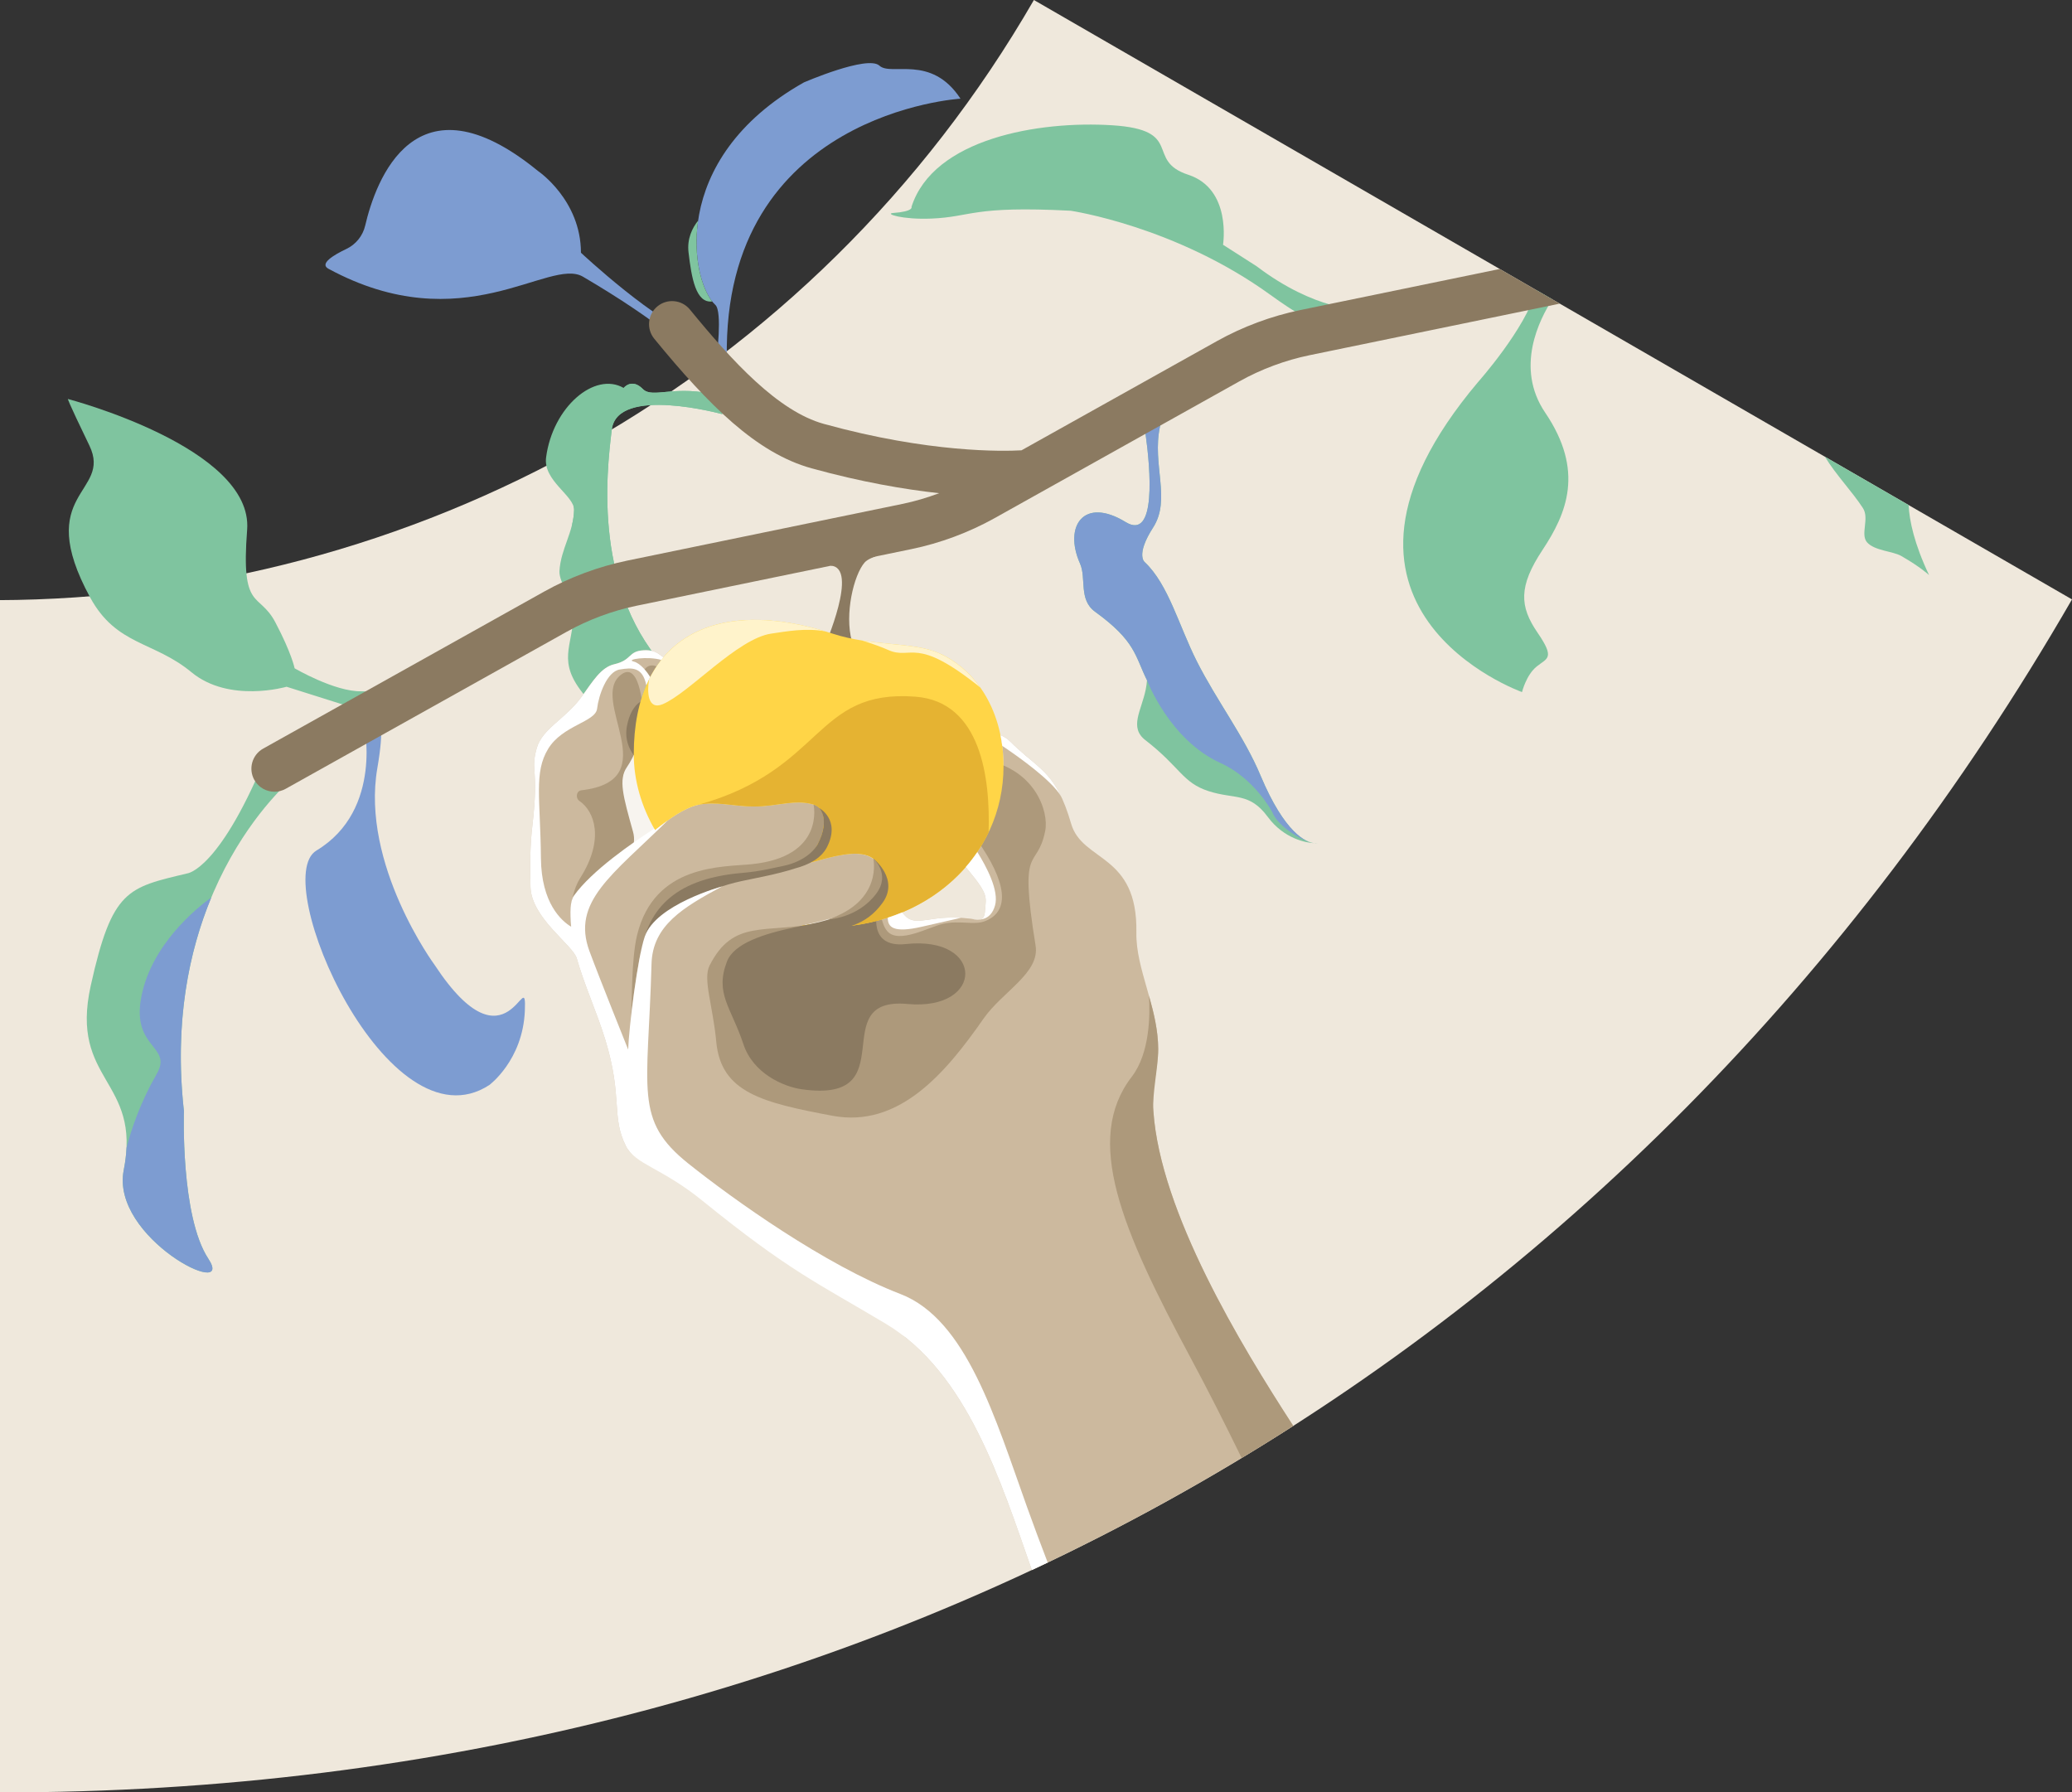 <svg xmlns="http://www.w3.org/2000/svg" xmlns:xlink="http://www.w3.org/1999/xlink" id="Layer_1" x="0px" y="0px" viewBox="0 0 944.352 816.853" style="enable-background:new 0 0 944.352 816.853;" xml:space="preserve"><rect x="0" y="0" width="944.352" height="816.853" fill="#333333" stroke="none"/><style type="text/css">	.st0{fill:#EFE8DC;}	.st1{fill:#7FC49F;}	.st2{fill:#CCB99E;}	.st3{fill:#7D9CD1;}	.st4{fill:#8B7A61;}	.st5{fill:#AD997B;}	.st6{fill:#F7F4EF;}	.st7{fill:#FFD547;}	.st8{fill:#FFF3CB;}	.st9{fill:#E5B332;}	.st10{fill:#FFFFFF;}</style><path class="st0" d="M-1.112,273.51l0.718,543.342c401.644,0.577,744.424-196.719,944.746-543.686L471.215,0 C370.179,174.999,187.227,272.906-1.112,273.51z"></path><path class="st1" d="M329.215,188.753c0,0-47.894-13.176-50.379,6.99c-2.485,20.166-8.706,74.553,26.551,110.93 s-13.174,45.688-9.781,60.364c3.394,14.676-3.821-19.782-29.02-49.962c-13.232-15.848-5.455-22.185-5.148-37.842 c0.096-4.911-6.757-13.752-6.453-18.979c0.591-10.176,6.45-17.611,6.661-27.858c0.134-6.506-14.145-13.29-12.756-23.914 c3.012-23.024,22.176-39.288,35.363-31.676c0,0,3.624-4.674,8.737,0.498c4.558,4.611,14.716-2.377,34.927,3.02L329.215,188.753z"></path><path class="st1" d="M269.694,283.381c-11.797-22.116-5.092-17.028-8.237-33.796c-0.61-3.252-0.805-6.921-0.645-10.866 c0.466-2.015,0.787-4.1,0.833-6.323c0.008-0.412-0.042-0.825-0.141-1.241c2.077-15.009,8.307-32.489,16.537-46.483 c2.081-3.538,4.155-6.078,6.164-7.89c0.015,0.009,0.031,0.015,0.046,0.024c0,0,0.156-0.2,0.445-0.469 c0.261-0.221,0.52-0.417,0.779-0.614c1.475-0.976,4.177-1.794,7.514,1.582c4.558,4.611,14.716-2.377,34.928,3.02l1.298,8.43 c0,0-47.894-13.176-50.379,6.99c-2.485,20.166-8.706,74.553,26.551,110.93c3.556,3.669,6.208,7.063,8.131,10.223 C304.826,306.361,281.05,304.671,269.694,283.381z"></path><path class="st2" d="M517.926,425c0.656-36.206-24.662-32.029-29.752-49.66c-6.952-24.079-14.925-24.59-27.639-37.305 c-1.406-1.405-2.927-2.373-4.556-2.983c0.908,4.455,1.395,9.175,1.395,14.124c0,17.566-6.351,33.484-17.216,45.977 c6.303,7.72,9.339,11.46,9.099,15.782c-0.653,11.754-0.75,7.217-15.465,7.217c-12.296,0-17.853,4.53-22.544-2.381 c-10.563,4.411-22.482,6.862-35.264,6.862c-3.644,0-7.252-0.234-10.81-0.683c1.152-0.335,2.418-0.669,3.896-0.987 c14.538-3.123,33.215-9.377,32.157-22.889c-0.816-7.93-7.246-9.478-14.345-8.87c-7.721,0.707-16.238,3.894-19.178,4.203 c-1.311,0.148-1.526-0.27-0.09-1.729c9.424-9.579,10.359-22.949,3.18-25.042c-8.702-2.538-16.328,0.908-27.242,0.908 c-8.946,0-17.492-2.543-25.436-0.721c-6.259,1.436-12.924,6.232-19.567,11.478c-6.161-10.652-9.693-22.481-9.693-34.622 c0-19.102,4.83-33.946,13.62-44.231c-1.528-0.283-2.837-3.459-9.135-3.09c-7.205,0.423-5.115,4.463-13.4,6.366 c-6.012,1.382-9.844,7.879-14.776,14.713c-7.37,10.211-18.041,14.577-20.546,23.552c-3.002,10.756,1.16,8.618-1.995,35.514 c-0.997,8.498-1.134,17.603-0.835,27.759c0.417,14.192,19.389,26.452,21.108,32.551c3.388,12.022,9.066,24.308,12.896,36.754 c8.211,26.687,2.634,35.133,9.494,48.754c4.197,8.334,15.683,8.1,34.434,22.493c50.883,39.058,49.536,34.167,85.375,57.256 c2.412,1.554,4.639,3.835,6.705,6.744c31.483,24.374,45.625,70.092,58.48,106.711c41.173-19.276,80.937-41.208,119.149-65.694 c-24.186-37.256-60.576-97.416-63.754-143.375c-1.233-8.356,2.194-19.803,2.194-28.272C527.869,459.015,517.623,441.748,517.926,425 z"></path><path class="st1" d="M700.141,132.171c-4.769,17.577-26.534,41.996-26.534,41.996c-87.015,103.155,20.082,141.238,20.082,141.238 s1.877-7.794,6.716-11.685c4.839-3.89,8.438-3.598,0.307-15.472c-8.131-11.875-8.713-20.966,2.321-37.627 s19.219-35.988,1.205-62.577c-13.86-20.457-2.629-42.52,3.289-51.609L700.141,132.171z"></path><path class="st3" d="M437.764,44.971c0,0-108.485,6.401-106.493,118.169l-4.694,0.299c0,0,2.785-21.471-0.562-24.505 c-11.119-10.08-21.965-66.244,40.369-101.371c0,0,29.06-12.597,34.431-7.641C406.186,34.879,424.345,24.529,437.764,44.971z"></path><path class="st3" d="M166.438,102.822c4.709-20.228,22.639-70.756,78.756-24.9c0,0,19.55,13.167,19.587,37.255 c0,0,34.895,32.722,54.293,38.556l-3.786,7.284c0,0-13.764-13.927-49.604-34.923c-15.414-9.03-54.575,29.647-115.996-3.614 c-4.234-2.293,2.339-6.253,8.139-9.004C162.172,111.416,165.348,107.503,166.438,102.822z"></path><g>	<path class="st1" d="M318.177,100.558c-2.686,3.361-5.096,8.226-4.363,14.485c1.364,11.66,3.343,23.233,10.781,22.341  C319.856,131.374,315.758,117.294,318.177,100.558z"></path></g><path class="st3" d="M165.759,329c0,0,9.312,40.039-21.538,58.619c-21.939,13.213,32.542,136.967,78.78,106.873 c0,0,15.273-11.235,16.212-33.833c0.939-22.599-7.488,30.162-41.124-20.905c0,0-33.702-45.728-26.108-89.693 C178.311,313.412,165.759,329,165.759,329z"></path><path class="st1" d="M134.906,353.29c0,0-62.595,49.537-51.082,153.089c0,0-1.613,47.971,11.135,67.28 c12.748,19.31-44.684-9.439-38.553-40.449c8.175-41.353-24.774-40.14-15.044-84.033s16.812-44.643,44.014-51.138 c0,0,15.149-1.53,37.208-56.71L134.906,353.29z"></path><path class="st3" d="M64.337,454.689c-4.322,23.323,14.502,21.837,7.094,34.729c-7.332,12.758-11.46,24.763-13.762,33.632 c-0.132,3.088-0.529,6.45-1.263,10.159c-6.131,31.01,51.302,59.76,38.554,40.449c-12.749-19.31-11.136-67.28-11.136-67.28 c-4.528-40.728,2.41-73.094,12.492-97.383C89.769,413.719,68.819,430.499,64.337,454.689z"></path><path class="st1" d="M130.615,312.976c0,0-26.114,7.623-43.348-6.613c-17.234-14.237-34.182-12.099-46.127-33.987 c-26.395-48.365,10.202-47.39-0.406-69.336s-9.783-21.205-9.783-21.205s84.583,22.119,81.688,59.616 c-2.896,37.497,5.356,27.958,12.847,42.152c7.49,14.194,8.792,20.96,8.792,20.96s18.312,10.752,30.485,10.485 c12.173-0.267-1.486,8.237-1.486,8.237L130.615,312.976z"></path><g>	<path class="st1" d="M600.511,384.237c0,0-0.555,0.145-1.568,0.026C599.923,384.311,600.511,384.237,600.511,384.237z"></path>	<path class="st1" d="M522.2,314.154c0.27-1.341,0.452-2.732,0.568-4.13c-5.528-11.188-5.156-17.82-23.651-31.223  c-7.646-5.541-3.895-15.277-6.884-21.995c-7.526-16.911,1.64-30.638,20.816-18.874c14.088,8.643,11.316-24.023,9.034-40.406  c-2.19-15.726-3.689-15.21-3.689-15.21c9.944-19.914,23.079,0.333,17.882,4.632s-3.944-9.64-7.612,7.538  c-3.669,17.178,5.138,33.086-3.08,45.862c-8.217,12.776-3.808,15.875-3.808,15.875c10.779,10.186,15.453,28.819,23.663,45.097  c9.108,18.058,21.525,34.123,29.02,52.005c11.164,26.635,20.823,30.509,24.484,30.937c-3.424-0.167-13.658-1.862-21.137-11.982  c-8.369-11.323-15.04-7.89-26.93-11.721c-12.003-3.869-12.819-10.851-28.823-23.229C514.491,331.482,520.242,323.873,522.2,314.154  z"></path></g><g>	<path class="st3" d="M556.344,347.768c-23.363-10.557-33.576-37.744-33.576-37.744c-5.528-11.188-5.156-17.82-23.651-31.223  c-7.646-5.541-3.894-15.277-6.884-21.995c-7.526-16.911,1.64-30.639,20.816-18.874c14.088,8.643,11.316-24.023,9.034-40.406  c-2.19-15.726-3.689-15.21-3.689-15.21c9.944-19.914,23.079,0.333,17.882,4.632s-3.944-9.64-7.612,7.538  c-3.669,17.178,5.138,33.086-3.08,45.862c-8.217,12.776-3.808,15.875-3.808,15.875c10.779,10.186,15.453,28.819,23.663,45.097  c9.108,18.058,21.525,34.123,29.02,52.005c11.164,26.635,20.823,30.509,24.484,30.937c-3.424-0.167-16.277-6.766-19.168-14.315  C579.775,369.948,571.734,354.722,556.344,347.768z"></path></g><path class="st1" d="M620.007,141.138c0,0-20.443,0.567-47.285-19.802l-15.303-9.792c0,0,4.085-25.386-15.848-31.903 c-19.933-6.516-1.401-20.454-34.737-22.557s-81.403,6.026-91.402,37.174c0,0,1.224,2.101-8.378,2.81 c-4.033,0.298,4.072,3.109,17.497,2.547c18.532-0.777,18.311-5.915,63.423-3.574c0,0,47.751,6.981,91.13,38.409 c43.379,31.428,44.183,10.902,44.183,10.902L620.007,141.138z"></path><path class="st4" d="M398.995,253.606c0,0-3.483,1.085-4.919,2.736c-4.996,5.742-9.199,23.603-5.84,35.751 c4.325,15.64-12.515,2.729-12.515,2.729s15.962-36.355,2.857-37.009C378.577,257.813,389.378,244.906,398.995,253.606z"></path><path class="st5" d="M370.794,366.636c0,0,5.481,23.777-28.199,27.203c-13.355,1.358-44.4-0.162-52.266,32.471 c-2.695,11.179-2.152,31.351-2.808,37.489c0,0,1.052-9.761,2.756-20.185c1.241-7.593,2.775-15.766,4.758-19.657 c3.19-6.258,14.967-12.411,19.549-14.843c29.112-15.453,78.934-10.26,63.038-36.015 C376.321,370.991,373.678,364.085,370.794,366.636z"></path><ellipse class="st5" cx="297.234" cy="307.023" rx="3.973" ry="3.779"></ellipse><path class="st6" d="M298.549,378.301c0,0-20.075,12.596-32.25,24.5c-12.175,11.905,6.223-10.011,6.223-10.011l10.011-20.833 l1.257-18.554l3.088-9.16l1.979-0.565C288.855,343.679,303.473,364.082,298.549,378.301z"></path><path class="st5" d="M293.246,326.053c0,0-1.048-25.104-9.922-18.78c-15.725,11.206,21.088,48.294-18.379,52.896 c-2.305,0.269-2.76,3.553-0.845,4.864c6.784,4.644,11.645,17.352,0.259,35.252c-5.716,8.987-5.902,27.805,0.734,24.985 c2.56-1.088-1.252-13.999,3.517-18.536c5.365-5.103,23.532-14.689,19.903-27.678c-4.543-16.261-6.697-23.783-2.794-29.439 C288.734,345.25,293.419,335.572,293.246,326.053z"></path><path class="st2" d="M298.549,378.301c0,0-29.088,18.492-36.133,29.927c-7.045,11.435,9.004,5.892,9.004,5.892l47.566-24.311 l-11.099-12.156L298.549,378.301z"></path><path class="st5" d="M476.37,378.715c1.803-8.862-4.699-28.73-28.593-32.565c0.001,0.185-3.603,35.083-2.294,36.94 c12.928,18.34,15.448,32.156,3.31,36.763c-4.971,1.887-11.277-0.553-19.096,1.188c-6.18,1.376-20.052,9.292-25.278,3.357 c-5.455-6.196-3.076-25.916-3.185-23.897c-0.657,12.136-16.665,17.85-27.143,19.988c-25.684,5.241-39.757-1.967-50.686,19.537 c-3.147,6.192,1.534,18.408,3.044,34.719c2.157,23.293,21.192,27.745,52.861,33.733c30.326,5.734,51.574-19.293,68.922-44.201 c8.661-12.435,25.792-20.828,23.754-33.356C464.156,382.79,472.571,397.383,476.37,378.715z"></path><path class="st4" d="M413.625,457.55c-38.114-3.497-0.548,45.548-48.115,38.883c-8.507-1.192-22.285-7.257-26.677-20.537 c-5.561-16.816-13.151-23.032-7.512-37.693c6.386-16.604,53.896-17.297,68.588-23.474c0,0-4.739,17.436,12.925,15.51 C448.861,426.309,448.851,460.782,413.625,457.55z"></path><path class="st4" d="M295.212,318.491c0,0-7.154,0.34-9.454,12.298c-2.3,11.958,8.304,18.287,8.304,18.287 S299.812,323.78,295.212,318.491z"></path><path class="st7" d="M428.202,297.786c-11.982-5.427-30.629-3.106-48.56-8.965c-54.644-17.856-90.786,2.581-90.786,54.859 c0,12.141,3.532,23.97,9.693,34.622c6.643-5.246,13.308-10.042,19.567-11.478c7.944-1.822,16.49,0.721,25.436,0.721 c10.915,0,18.541-3.446,27.243-0.908c7.179,2.094,6.244,15.464-3.18,25.042c-7.648,7.774,32.015-14.025,33.613,6.396 c1.057,13.513-15.775,20.667-30.451,22.952c-1.493,0.232-4.449,0.588-5.601,0.924c3.557,0.449,7.166,0.683,10.81,0.683 c46.351,0,81.389-32.184,81.389-73.457C457.374,324.701,445.66,305.694,428.202,297.786z"></path><path class="st8" d="M428.202,297.786c-9.051-4.1-21.907-3.78-35.384-5.903c4.79,1.462,8.993,2.994,12.075,4.364 c10.645,4.732,12.143-6.893,41.915,17.102C441.931,306.463,435.583,301.129,428.202,297.786z"></path><path class="st8" d="M295.833,309.576c-0.992,5.62-0.694,14.258,6.239,11.339c11.987-5.047,34.068-29.967,49.524-32.175 c6.816-0.974,15.765-2.694,24.63-0.989C337.452,276.053,308.462,284.131,295.833,309.576z"></path><path class="st9" d="M312.3,368.99c0.018-0.009,0.036-0.017,0.054-0.026C312.337,368.972,312.318,368.981,312.3,368.99z"></path><path class="st9" d="M450.569,379.353c0.807-24.529-3.356-59.545-33.298-61.848c-46.375-3.567-41.35,33.237-99.155,49.319 c7.944-1.822,16.49,0.721,25.436,0.721c10.915,0,18.541-3.446,27.242-0.908c7.179,2.094,6.244,15.464-3.18,25.042 c-7.648,7.774,32.015-14.025,33.613,6.396c1.058,13.513-14.846,19.813-29.384,22.936c-1.477,0.318-5.516,0.605-6.668,0.94 c3.557,0.449,7.166,0.683,10.81,0.683C410.181,422.633,438.215,405.114,450.569,379.353z"></path><path class="st9" d="M312.3,368.99c0.018-0.009,0.036-0.017,0.054-0.026C312.337,368.972,312.318,368.981,312.3,368.99z"></path><path class="st4" d="M398.018,391.255c0,0,12.226,9.497,4.027,20.466c-7.277,9.736-15.757,11.796-33.908,14.299 s-2.962-4.07-2.962-4.07s29.018-4.5,34.516-16.214C403.068,398.544,400.107,393.81,398.018,391.255z"></path><path class="st4" d="M373.283,368.185c0,0,5.343,4.955-0.54,16.437c0,0-3.469,7.495-16.061,10.079 c-4.486,0.857-9.718,2.382-18.516,3.128c-32.586,2.763-43.354,18.179-46.298,37.623c0,0,6.194-16.233,13.921-20.701 c4.12-2.382,9.898-6.835,26.096-11.666c7.483-2.232,16.728-3.299,27.787-6.475c1.126-0.323,2.041-0.612,2.798-0.873 c6.008-1.58,11.842-4.532,14.463-9.711C383.29,373.467,373.283,368.185,373.283,368.185z"></path><path class="st5" d="M398.018,391.255c0,0,4.577,19.418-20.783,27.793c0,0,13.703-0.462,22.168-11.834 C406.092,398.23,398.018,391.255,398.018,391.255z"></path><path class="st10" d="M442.61,418.711c3.292,0.83,8.888,1.054,10.893-6.056c1.896-6.723-3.836-17.593-8.07-24.366 c-1.615,2.386-3.374,4.678-5.275,6.864c6.303,7.719,9.339,11.46,9.099,15.782C448.775,419.612,448.589,419.411,442.61,418.711z"></path><path class="st10" d="M483.575,362.864c-5.95-12.36-13.023-14.811-23.04-24.828c-1.406-1.405-2.927-2.373-4.556-2.983 c0.322,1.581,0.589,3.198,0.802,4.845C464.268,344.921,479.215,355.524,483.575,362.864z"></path><path class="st10" d="M437.998,418.283c-1.252-0.078-2.642-0.13-4.205-0.13c-12.296,0-17.853,4.53-22.544-2.381 c-2.153,0.899-4.365,1.712-6.626,2.444c-0.032,4.354,2.506,7.109,15.544,4.126C432.468,419.527,436.958,418.516,437.998,418.283z"></path><path class="st10" d="M468.103,686.837c-14.5-40.444-27.6-85.527-57.708-97.107c-34.381-13.224-76.103-43.052-96.6-59.399 c-25.043-19.975-18.42-33.107-16.854-91.05c0.474-17.543,14.417-25.741,32.122-35.292c0,0-30.237,8.193-35.234,22.9 c-3.223,9.488-7.216,41.488-7.533,51.431c0,0-13.029-32.363-17.638-44.825c-8.328-22.517,10.424-34.773,35.629-59.543 c-1.908,1.368-3.825,2.839-5.74,4.351c-0.123-0.213-0.239-0.43-0.36-0.644c-9.84,6.317-28.521,19.178-36.637,30.577 c-1.676,2.354-1.861,7.635-1.233,14.112c-4.363-2.639-13.602-10.65-13.781-31.272c-0.235-27.012-3.288-38.991,3.288-49.795 c6.577-10.805,21.609-12.214,22.314-18.321c0.705-6.107,4.463-16.912,10.335-17.852c5.478-0.876,10.34-1.34,12.113,7.179 c0.557-1.291,1.152-2.542,1.786-3.752c-1.367-2.154-4.331-6.238-7.593-7.053c-3.858-0.965,6.417-2.55,12.64-0.729 c0.348-0.439,0.692-0.882,1.054-1.305c-1.528-0.283-2.837-3.459-9.135-3.09c-7.205,0.423-5.115,4.463-13.4,6.366 c-6.012,1.382-9.844,7.879-14.776,14.713c-7.37,10.211-18.041,14.577-20.546,23.552c-3.002,10.756,1.16,8.618-1.995,35.514 c-0.997,8.498-1.134,17.603-0.835,27.759c0.417,14.192,19.389,26.452,21.108,32.551c3.388,12.022,9.066,24.308,12.896,36.754 c8.211,26.687,2.634,35.133,9.494,48.754c4.197,8.334,16.347,9.881,34.708,24.768c39.883,32.337,52.521,37.541,83.569,56.092 c37.358,22.322,52.791,72.674,66.718,112.344c2.416-1.131,4.825-2.273,7.231-3.422C474.218,703.548,471.064,695.097,468.103,686.837 z"></path><path class="st5" d="M523.66,453.765c0.54,8.483,0.488,26.136-7.829,36.932c-22.105,28.695-4.555,69.703,26.787,128.061 c7.742,14.416,15.554,29.82,23.285,45.707c7.906-4.771,15.749-9.648,23.527-14.633c-24.186-37.256-60.576-97.416-63.754-143.375 c-0.583-8.427,2.194-19.803,2.194-28.272C527.869,469.713,525.868,461.613,523.66,453.765z"></path><path class="st4" d="M683.53,122.581l-90.967,18.744c-13.098,2.698-26.191,7.573-37.865,14.097l-89.121,49.799 c-8.301,0.471-41.922,1.273-90.081-12.032c-20.875-5.767-41.682-28.459-61.058-52.123c-3.674-4.486-10.29-5.144-14.776-1.472 c-4.487,3.674-5.146,10.289-1.472,14.776c24.929,30.445,46.665,52.14,71.714,59.061c22.729,6.279,42.392,9.618,58.119,11.337 c-5.506,2.077-11.171,3.737-16.84,4.904L285.91,255.484c-13.097,2.7-26.19,7.574-37.864,14.097l-128.085,71.571 c-5.062,2.829-6.873,9.226-4.044,14.288c1.923,3.441,5.495,5.38,9.176,5.38c1.733,0,3.491-0.431,5.112-1.336l128.085-71.571 c9.823-5.488,20.839-9.589,31.859-11.86l125.272-25.813c13.096-2.698,26.189-7.572,37.865-14.096l111.656-62.391 c9.822-5.489,20.839-9.59,31.859-11.86l114.099-23.51L683.53,122.581z"></path><path class="st1" d="M849.063,231.557c3.058,4.733-1.264,11.904,1.85,15.562c3.275,3.847,11.789,4.074,15.552,6.225 c8.895,5.085,12.74,8.74,12.74,8.74c-6.744-14.262-8.959-24.683-9.314-31.907l-38.158-22.031 C836.908,216.591,844.243,224.098,849.063,231.557z"></path></svg>